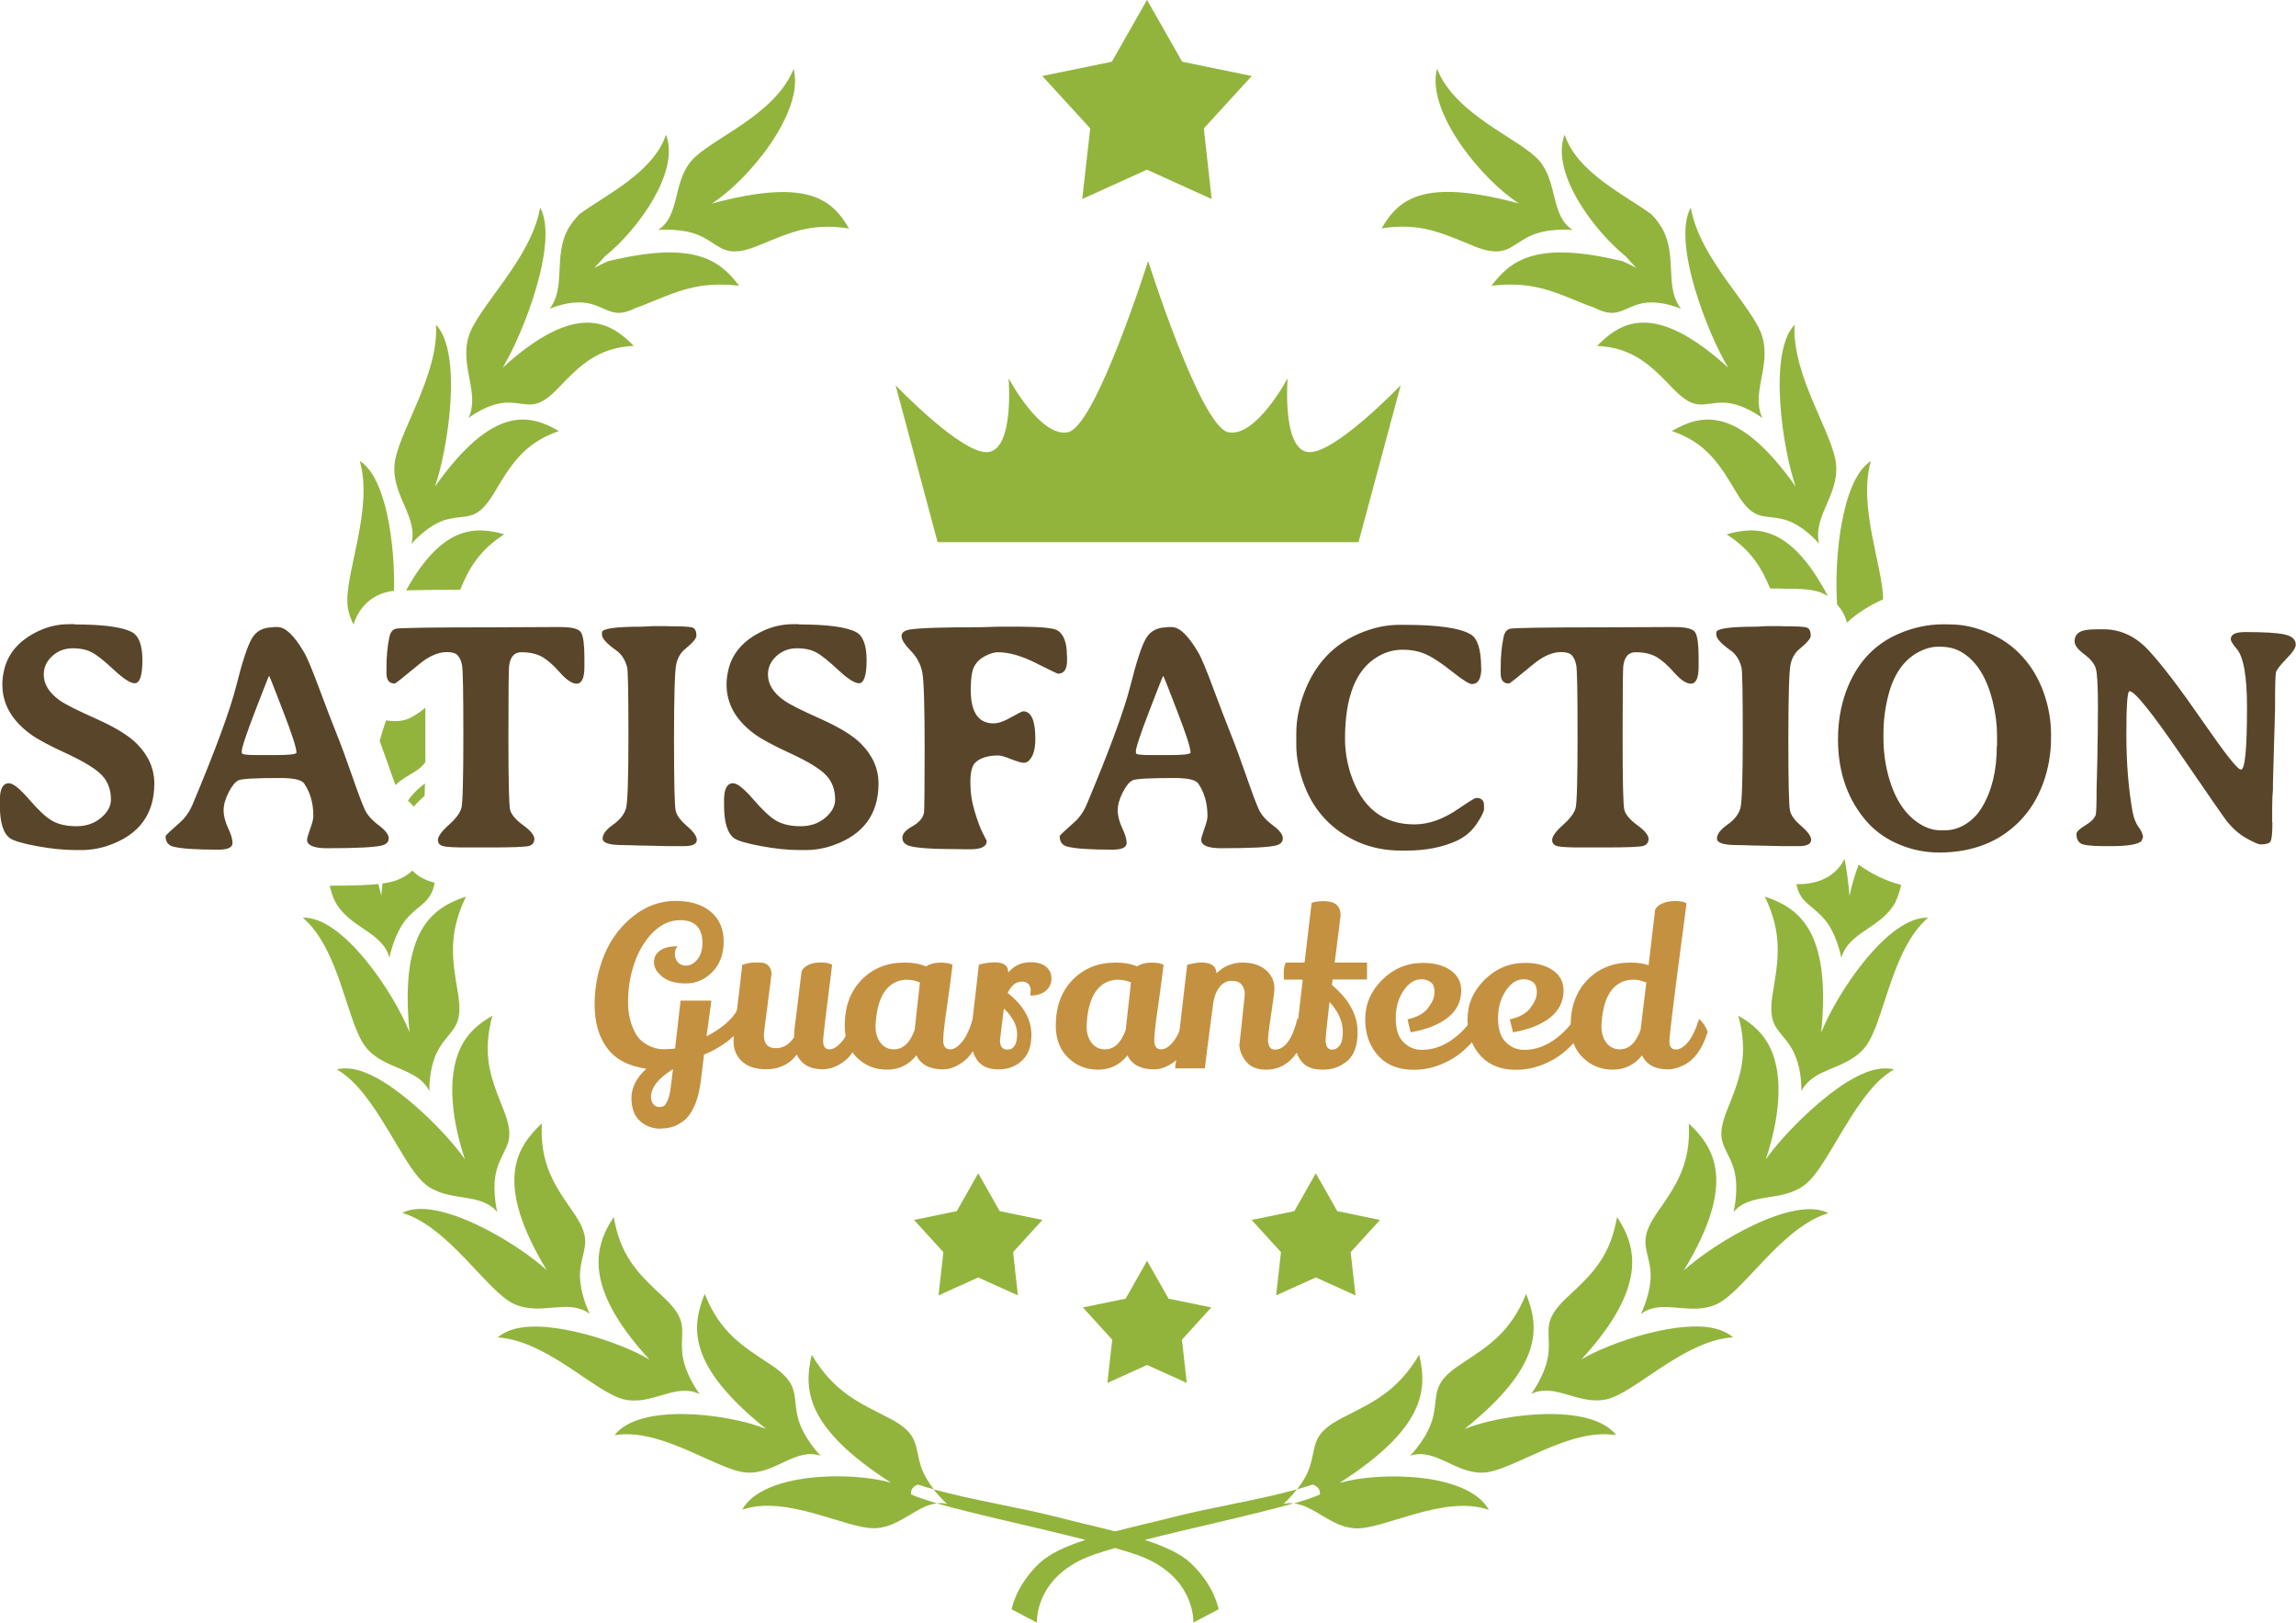 <?xml version="1.0" encoding="UTF-8"?>
<svg id="OBJECTS" xmlns="http://www.w3.org/2000/svg" viewBox="0 0 175.26 123.84">
  <defs>
    <style>
      .cls-1 {
        fill: #594529;
      }

      .cls-1, .cls-2, .cls-3 {
        stroke-width: 0px;
      }

      .cls-2 {
        fill: #c49140;
      }

      .cls-3 {
        fill: #92b43d;
      }

      .cls-4 {
        isolation: isolate;
      }
    </style>
  </defs>
  <path id="path93-2-3-0" class="cls-3" d="M87.56,96.23l1.64,2.89,3.26.67-2.24,2.46.37,3.3-3.03-1.37-3.03,1.37.37-3.3-2.24-2.46,3.26-.67,1.64-2.89Z"/>
  <path id="path93-2-3-0-2" data-name="path93-2-3-0" class="cls-3" d="M87.56,0l2.68,4.71,5.31,1.09-3.66,4,.6,5.39-4.94-2.24-4.94,2.24.61-5.39-3.66-4,5.31-1.09,2.68-4.71Z"/>
  <path id="path134-1-9" class="cls-3" d="M100.44,89.55l1.64,2.89,3.26.67-2.24,2.46.37,3.3-3.03-1.37-3.03,1.37.37-3.3-2.24-2.46,3.26-.67,1.64-2.89Z"/>
  <path id="path135-4-1" class="cls-3" d="M74.67,89.55l1.64,2.89,3.26.67-2.24,2.46.37,3.3-3.03-1.37-3.03,1.37.37-3.3-2.24-2.46,3.26-.67,1.64-2.89Z"/>
  <g id="text97-6">
    <g class="cls-4">
      <path class="cls-2" d="M50.46,86.15c-.63,0-1.16-.19-1.6-.58-.44-.39-.66-.98-.66-1.77s.38-1.54,1.14-2.23c-1.35-.19-2.35-.71-2.99-1.57-.64-.86-.96-1.96-.96-3.32s.25-2.63.75-3.83c.5-1.19,1.24-2.17,2.22-2.94.98-.77,2.05-1.15,3.2-1.15s2.05.28,2.7.83.98,1.31.98,2.27-.29,1.74-.86,2.32-1.24.88-2.02.88-1.38-.17-1.8-.51c-.42-.34-.64-.7-.64-1.09s.15-.69.46-.91.76-.33,1.35-.33c-.15.15-.22.34-.22.58s.07.45.22.63.37.27.66.27.58-.16.84-.47c.26-.31.39-.74.39-1.28s-.14-.96-.42-1.27c-.28-.3-.71-.45-1.28-.45-.76,0-1.45.31-2.07.92-.62.62-1.09,1.4-1.42,2.35-.33.95-.49,1.95-.49,3,0,.91.2,1.71.59,2.4.2.36.5.64.9.86.4.21.79.32,1.17.32s.7-.02.93-.05l.42-3.66h2.35l-.37,2.73c1.21-.64,2-1.33,2.38-2.08l.65.92c-.73,1.12-1.8,1.97-3.22,2.55l-.22,1.81c-.09.82-.25,1.5-.49,2.05-.24.55-.51.94-.83,1.18-.32.24-.61.4-.88.48s-.57.12-.89.12ZM49.69,83.75c0,.2.06.37.18.52s.27.22.43.22.29-.03.38-.08c.09-.06.18-.2.29-.44.1-.24.18-.56.23-.99l.17-1.38c-1.12.69-1.68,1.41-1.68,2.15Z"/>
      <path class="cls-2" d="M63.52,73.63c-.46,3.62-.69,5.55-.69,5.79,0,.45.16.67.49.67.29,0,.61-.2.95-.6.34-.4.61-.99.81-1.79.37.4.59.72.67.94-.26,1.08-.67,1.85-1.23,2.3-.56.45-1.13.67-1.73.67-.97,0-1.63-.38-1.96-1.12-.58.75-1.36,1.12-2.33,1.12-.8,0-1.43-.2-1.86-.6-.44-.4-.65-.93-.65-1.58,0-.16.03-.43.08-.82.26-2.08.45-3.74.59-4.97.35-.12.67-.18.96-.18s.51.01.65.03c.14.02.29.11.42.25.13.15.2.35.2.62l-.55,4.28c-.02.13-.03.26-.03.37,0,.66.3.99.91.99.56,0,1.02-.27,1.39-.82,0-.12.01-.32.03-.59l.55-4.46c.08-.19.25-.35.5-.48.26-.13.58-.19.96-.19s.67.06.86.17Z"/>
      <path class="cls-2" d="M72,81.62c-1.03,0-1.71-.36-2.05-1.07-.58.73-1.33,1.09-2.24,1.09s-1.68-.31-2.3-.92c-.62-.61-.93-1.43-.93-2.43,0-1.46.43-2.63,1.29-3.51s1.95-1.31,3.27-1.31h.1c.56,0,1.07.09,1.54.29.3-.19.67-.29,1.1-.29s.74.06.93.17c-.1.83-.21,1.64-.32,2.44-.11.8-.19,1.37-.24,1.7-.1.76-.15,1.31-.15,1.64,0,.45.18.67.54.67.28,0,.58-.19.89-.56.31-.37.59-.96.82-1.77.32.29.55.62.67.97-.32,1.06-.76,1.81-1.31,2.24s-1.09.65-1.63.65ZM69.3,74.77c-.72,0-1.28.27-1.7.81-.42.54-.67,1.35-.75,2.42-.01.1-.02.2-.02.29,0,.55.13.98.39,1.31.26.33.6.49,1.01.49.71,0,1.24-.5,1.59-1.49l.4-3.62c-.33-.13-.64-.2-.94-.2Z"/>
      <path class="cls-2" d="M78.68,75.66c0-.49-.23-.74-.68-.74s-.81.29-1.08.87c1.21.95,1.81,2.02,1.81,3.2,0,.86-.24,1.52-.72,1.96-.48.45-1.08.67-1.81.67s-1.26-.23-1.59-.68c-.33-.45-.5-1.03-.5-1.72,0-.21,0-.37.02-.47l.59-5.12c.4-.12.81-.18,1.22-.18.68,0,1.02.25,1.02.75v.03c.45-.53,1.02-.79,1.71-.79.5,0,.89.11,1.17.34s.42.53.42.91-.14.69-.43.93c-.29.24-.66.36-1.12.36h-.07c.02-.12.03-.24.03-.35ZM76.63,76.97c-.2,1.61-.3,2.42-.3,2.43,0,.47.19.71.57.71.49,0,.74-.4.74-1.19,0-.65-.34-1.3-1.01-1.95Z"/>
      <path class="cls-2" d="M88.11,81.62c-1.03,0-1.71-.36-2.05-1.07-.58.73-1.33,1.09-2.24,1.09s-1.68-.31-2.3-.92c-.62-.61-.93-1.43-.93-2.43,0-1.46.43-2.63,1.29-3.51s1.95-1.31,3.27-1.31h.1c.56,0,1.07.09,1.54.29.3-.19.67-.29,1.1-.29s.74.06.93.17c-.1.83-.21,1.64-.32,2.44-.11.8-.19,1.37-.24,1.7-.1.76-.15,1.31-.15,1.64,0,.45.18.67.54.67.28,0,.58-.19.89-.56.31-.37.59-.96.82-1.77.32.29.55.62.67.97-.32,1.06-.76,1.81-1.31,2.24s-1.09.65-1.63.65ZM85.41,74.77c-.72,0-1.28.27-1.7.81-.42.54-.67,1.35-.75,2.42-.01.1-.02.2-.02.29,0,.55.13.98.39,1.31.26.33.6.49,1.01.49.71,0,1.24-.5,1.59-1.49l.4-3.62c-.33-.13-.64-.2-.94-.2Z"/>
      <path class="cls-2" d="M94.62,79.65l.4-3.74c0-.3-.08-.55-.23-.75-.16-.2-.42-.3-.78-.3s-.67.16-.92.48c-.25.32-.41.72-.48,1.2-.4,3.06-.62,4.73-.64,5h-2.27l.92-7.9c.47-.12.83-.18,1.07-.18.75,0,1.14.27,1.17.82.55-.54,1.21-.81,1.97-.81s1.37.19,1.8.57c.44.38.65.86.65,1.44,0,.16-.03.45-.1.89-.26,1.7-.39,2.69-.39,2.97,0,.51.17.77.52.77.76,0,1.34-.79,1.73-2.38.38.4.61.72.69.96-.59,1.97-1.62,2.95-3.09,2.95-.69,0-1.21-.21-1.54-.64-.33-.42-.5-.87-.5-1.34Z"/>
      <path class="cls-2" d="M102.33,69.86c0,.07-.15,1.27-.45,3.61h2.47v1.29h-2.63l-.05.42c1.31,1.1,1.96,2.29,1.96,3.59,0,1.02-.26,1.75-.78,2.2-.52.45-1.14.67-1.87.67s-1.26-.19-1.59-.58c-.34-.39-.5-.85-.5-1.4,0-.12.01-.26.03-.4l.52-4.46-.07-.03h-1.36c-.01-.11-.02-.29-.02-.55s.05-.5.15-.75h1.44l.54-4.56c.23-.09.55-.13.94-.13.85,0,1.27.36,1.27,1.09ZM102.5,78.75c0-.77-.33-1.53-1.01-2.28-.2,1.67-.3,2.63-.3,2.89,0,.5.16.75.49.75.24,0,.43-.11.59-.33.16-.22.23-.56.23-1.03Z"/>
      <path class="cls-2" d="M108.99,76.94c.34-.41.51-.81.51-1.2s-.1-.65-.31-.79c-.21-.14-.43-.21-.68-.21-.53,0-.99.29-1.38.88-.4.59-.59,1.29-.59,2.1s.19,1.42.58,1.81c.39.4.86.6,1.43.6.84,0,1.64-.29,2.42-.87.77-.58,1.4-1.34,1.88-2.28.25.24.47.53.67.87-.37.84-1.02,1.66-1.96,2.47-.47.39-1.03.71-1.67.96-.64.25-1.31.37-1.99.37-1.12,0-2-.34-2.65-1.02-.69-.74-1.04-1.68-1.04-2.83s.43-2.16,1.3-3.02c.87-.86,1.9-1.29,3.11-1.29.86,0,1.56.19,2.1.56.54.38.81.88.82,1.52,0,.86-.34,1.56-1.03,2.1-.69.54-1.63.91-2.83,1.12l-.24-.99c.69-.15,1.21-.42,1.55-.84Z"/>
      <path class="cls-2" d="M116.8,76.94c.34-.41.51-.81.51-1.2s-.1-.65-.31-.79c-.21-.14-.43-.21-.68-.21-.53,0-.99.29-1.38.88-.4.59-.59,1.29-.59,2.1s.19,1.42.58,1.81c.39.4.86.6,1.43.6.84,0,1.64-.29,2.42-.87.77-.58,1.4-1.34,1.88-2.28.25.24.47.53.67.87-.37.84-1.02,1.66-1.96,2.47-.47.39-1.03.71-1.67.96-.64.25-1.31.37-1.99.37-1.12,0-2-.34-2.65-1.02-.69-.74-1.04-1.68-1.04-2.83s.43-2.16,1.3-3.02c.87-.86,1.9-1.29,3.11-1.29.86,0,1.56.19,2.1.56.54.38.81.88.82,1.52,0,.86-.34,1.56-1.03,2.1-.69.54-1.63.91-2.83,1.12l-.24-.99c.69-.15,1.21-.42,1.55-.84Z"/>
      <path class="cls-2" d="M126.89,68.96c.27-.13.6-.19.99-.19s.67.06.86.17c-.11.87-.29,2.24-.54,4.11-.51,3.9-.77,6.05-.77,6.45s.17.6.5.6c.29,0,.59-.18.91-.55.31-.36.6-.96.86-1.79.31.3.53.63.65.99-.4,1.33-1.04,2.19-1.9,2.58-.39.19-.76.29-1.11.29-1,0-1.66-.36-2-1.07-.58.73-1.33,1.09-2.23,1.09s-1.67-.31-2.29-.92c-.62-.61-.93-1.43-.93-2.43,0-1.46.43-2.63,1.29-3.51s1.95-1.31,3.27-1.31h.1c.46,0,.89.07,1.29.2l.5-4.23c.08-.19.25-.35.53-.48ZM124.71,74.77c-.72,0-1.28.27-1.7.81-.42.54-.67,1.35-.75,2.42-.01.1-.02.2-.02.29,0,.55.13.98.39,1.31.26.33.6.49,1.01.49.71,0,1.24-.5,1.59-1.49l.44-3.61c-.37-.15-.69-.22-.97-.22Z"/>
    </g>
  </g>
  <path id="path140" class="cls-3" d="M87.63,19.95s-3.99,12.61-6.11,13.04-4.53-4.12-4.53-4.12c0,0,.44,5.33-1.52,5.63s-7.11-5.1-7.11-5.1l3.21,11.98h32.13l3.22-11.98s-5.16,5.39-7.11,5.1c-1.96-.29-1.52-5.63-1.52-5.63,0,0-2.41,4.55-4.53,4.12s-6.11-13.04-6.11-13.04h0Z"/>
  <g>
    <polygon class="cls-3" points="134.53 31.91 134.53 31.91 134.53 31.91 134.53 31.91"/>
    <path class="cls-3" d="M127.62,32.9c2.69.91,3.7,2.64,4.93,4.7,1.33,2.23,2,1.65,3.56,2.03,1.49.36,2.75,1.87,2.75,1.87-.51-2.04,1.47-3.64,1.3-5.99s-3.41-6.83-3.17-10.73c-2.04,2.13-.93,9.47.08,12.36-4.46-6.3-7.26-5.51-9.46-4.24Z"/>
    <path class="cls-3" d="M121.9,26.4c2.79.12,4.18,1.56,5.78,3.23,1.76,1.83,2.25,1.1,3.83,1.1,1.5,0,3.02,1.18,3.02,1.18-.9-1.88.66-3.91,0-6.19-.66-2.28-4.78-5.9-5.47-9.88-1.46,2.65,1.32,9.7,2.86,12.22-5.61-5.09-8.19-3.52-10.01-1.66Z"/>
    <path class="cls-3" d="M35.75,31.91s1.52-1.19,3.02-1.18c1.58,0,2.07.73,3.83-1.1,1.6-1.67,2.99-3.11,5.78-3.23-1.82-1.86-4.41-3.42-10.01,1.66,1.54-2.52,4.32-9.57,2.86-12.22-.69,3.98-4.8,7.6-5.47,9.88-.66,2.28.89,4.3,0,6.19Z"/>
    <path class="cls-3" d="M45.13,23.2c1.37.39,1.75,1.14,3.43.29.19-.06.4-.13.63-.23,2.4-.96,4.05-1.83,7.23-1.45-1.51-2.01-3.51-3.45-10.02-1.87-.33.15-.68.32-1.04.51.26-.26.53-.56.81-.88,2.56-2.06,5.75-6.49,4.67-9.29-.99,2.92-4.63,4.6-6.63,6.08-.35.38-.63.74-.82,1.07-1.19,2.1-.15,4.52-1.44,6.14h0s1.72-.78,3.18-.37Z"/>
    <path class="cls-3" d="M140.98,47.52c.8-.73,1.73-1.32,2.77-1.78-.04-2.51-1.94-7.14-.94-10.55-2.25,1.42-2.81,7.48-2.58,10.94.33.37.6.82.75,1.39Z"/>
    <path class="cls-3" d="M124.1,19.57c.28.33.55.62.81.88-.36-.19-.7-.36-1.04-.51-6.51-1.58-8.51-.14-10.02,1.87,3.18-.38,4.84.49,7.23,1.45.23.09.44.16.63.23,1.67.85,2.06.1,3.43-.29,1.45-.41,3.18.37,3.18.37h0c-1.29-1.62-.26-4.03-1.44-6.14-.19-.34-.47-.7-.82-1.07-2-1.48-5.64-3.15-6.63-6.08-1.08,2.81,2.12,7.23,4.67,9.29Z"/>
    <path class="cls-3" d="M50.22,17.55s1.96-.2,3.38.52c1.42.72,1.77,1.68,4.19.71,2.37-.95,4.02-1.82,7.02-1.34-1.32-2.26-3.21-3.86-10.49-1.9,2.72-1.7,7.12-6.96,6.26-10.28-1.45,3.6-6.37,5.33-7.81,7.02-1.44,1.68-.84,4.2-2.55,5.28Z"/>
    <path class="cls-3" d="M112.48,18.78c2.42.97,2.77.01,4.19-.71,1.42-.72,3.38-.52,3.38-.52-1.71-1.08-1.11-3.59-2.55-5.28-1.44-1.68-6.37-3.42-7.81-7.02-.86,3.33,3.55,8.58,6.26,10.28-7.28-1.96-9.17-.36-10.49,1.9,3-.47,4.65.39,7.02,1.34Z"/>
    <path class="cls-3" d="M144.7,68.8c.17-.33.31-.77.42-1.26-.41-.11-.81-.24-1.2-.4-.75-.31-1.43-.7-2.05-1.15-.32.88-.56,1.71-.69,2.4-.09-1.07-.22-2.01-.38-2.84-.52,1.07-1.66,1.93-3.51,1.93h-.17c.29,1.36,1.04,1.52,1.96,2.47,1.13,1.16,1.47,3.16,1.47,3.16.57-2.02,3.09-2.26,4.16-4.3Z"/>
    <path class="cls-3" d="M30.19,59.92c.11-.1.21-.21.33-.29.8-.61,1.47-.78,1.95-1.46,0-.55,0-1.19,0-1.97,0-.87,0-1.58,0-2.18-1.05.82-1.51,1.02-2.35,1.02-.23,0-.44-.03-.65-.06-.17.48-.33,1-.49,1.56.2.55.41,1.14.64,1.79.26.74.44,1.25.57,1.59Z"/>
    <path class="cls-3" d="M131.79,40.78c1.86,1.19,2.68,2.56,3.33,4.14h.71s.22.01.22.01h.22c1.39,0,2.05.07,2.62.26.21.08.43.18.64.31-2.86-5.45-5.49-5.35-7.72-4.72Z"/>
    <path class="cls-3" d="M31.59,61.56c.24-.28.5-.53.73-.74.04-.03.07-.06.09-.08.01-.21.02-.51.03-.94-.46.32-.9.74-1.3,1.31.16.15.31.3.44.45Z"/>
    <path class="cls-3" d="M29.73,73.1s.35-1.99,1.47-3.16c.94-.98,1.71-1.11,1.98-2.57-.68-.16-1.26-.47-1.7-.92-.43.4-.99.7-1.62.86-.18.04-.39.08-.66.12-.04.31-.07.62-.1.95-.05-.28-.13-.59-.22-.91-.71.08-1.82.13-3.71.13.11.47.24.88.4,1.19,1.07,2.04,3.59,2.28,4.16,4.3Z"/>
    <path class="cls-3" d="M31.42,41.5s1.26-1.51,2.75-1.87c1.56-.38,2.22.2,3.56-2.03,1.23-2.06,2.24-3.78,4.93-4.7-2.19-1.27-5-2.06-9.46,4.24,1.01-2.89,2.12-10.22.08-12.36.24,3.9-3,8.38-3.17,10.73s1.81,3.95,1.3,5.99Z"/>
    <path class="cls-3" d="M31,45.06c.8-.03,2.05-.04,4.13-.05.65-1.62,1.47-3.02,3.36-4.23-2.17-.61-4.72-.72-7.49,4.28Z"/>
    <path class="cls-3" d="M97.96,114.79s.51-.44,1.04-1.12c-2.96.83-6.51,1.36-9.61,2.16-1.33.34-2.82.67-4.26,1.05-1.44-.37-2.93-.7-4.26-1.05-3.1-.8-6.64-1.33-9.61-2.16.53.68,1.04,1.12,1.04,1.12-.28-.07-.54-.08-.8-.05,2.88.83,7.54,1.81,11.35,2.79-1.46.48-2.73,1.04-3.5,1.77-1.84,1.74-2.13,3.53-2.13,3.53l1.93,1.01s-.21-3.61,4.36-5.19c.48-.17,1.03-.33,1.61-.5.58.17,1.13.34,1.61.5,4.57,1.58,4.36,5.19,4.36,5.19l1.93-1.01s-.29-1.79-2.13-3.53c-.77-.72-2.03-1.29-3.5-1.77,3.81-.97,8.47-1.96,11.35-2.79-.26-.03-.52-.02-.8.05Z"/>
    <path class="cls-3" d="M120.7,103.77c4.35-4.73,4.3-7.63,3.41-9.67-.19-.43-.42-.82-.68-1.21-.02.14-.05.28-.08.41-.57,2.81-2.01,4.12-3.72,5.71-1.93,1.8-1.3,2.43-1.42,4.14-.12,1.64-1.33,3.24-1.33,3.24,1.83-.9,3.64.92,5.8.4,2.04-.49,5.52-4.1,9-4.65.2-.03.41-.06.61-.07-.36-.31-.8-.52-1.29-.65-2.76-.75-8.04,1-10.3,2.34Z"/>
    <polygon class="cls-3" points="116.88 106.39 116.88 106.39 116.88 106.39 116.88 106.39"/>
    <path class="cls-3" d="M102.28,113.16c6.54-4.19,6.67-7.11,6.05-9.76-1.7,2.83-3.51,3.61-5.84,4.8-2.43,1.24-1.99,2.11-2.5,3.72-.21.66-.6,1.27-.98,1.75.41-.12.81-.24,1.2-.36,0,0,.62.17.54.76-.47.21-1.15.44-1.98.68,1.57.16,2.83,1.82,4.7,1.9,2.17.1,6.78-2.61,10.18-1.41-1.58-2.85-8.26-2.94-11.36-2.07Z"/>
    <path class="cls-3" d="M111.8,109.06c6.08-4.87,5.68-7.81,4.69-10.31-1.19,2.96-2.89,3.99-5,5.38-2.24,1.48-1.71,2.26-2.08,3.93-.35,1.62-1.77,3.05-1.77,3.05,1.94-.65,3.49,1.44,5.68,1.28,2.19-.16,6.48-3.46,10.05-2.85-1.91-2.49-8.65-1.65-11.57-.48Z"/>
    <path class="cls-3" d="M139.02,78.78c.78-7.88-1.82-9.51-4.31-10.35,1.39,2.86,1.03,4.85.62,7.32-.45,2.64.43,2.7,1.35,4.13.24.37.41.79.54,1.21.33,1.11.28,2.19.28,2.19.37-.71.96-1.11,1.63-1.43,1.07-.51,2.4-.85,3.27-1.97,1.42-1.82,1.95-7.43,4.78-9.84-3.08-.11-6.97,5.77-8.15,8.74Z"/>
    <path class="cls-3" d="M140.98,82.59c-2.26,1.41-5,4.18-6.19,5.9,1.31-3.95,1.1-6.62.49-8.16-.56-1.42-1.53-2.2-2.59-2.81.19.7.3,1.33.34,1.92.15,1.94-.45,3.43-1.17,5.22-1,2.46-.16,2.72.42,4.34.55,1.55.04,3.51.04,3.51,1.35-1.58,3.73-.69,5.52-2.14,1.4-1.13,2.87-4.69,4.87-7.1.55-.67,1.17-1.25,1.87-1.65-1.1-.27-2.36.2-3.59.97Z"/>
    <path class="cls-3" d="M128.54,96.95c4.08-6.74,2.3-9.38.37-11.2.17,3.12-1,4.77-2.39,6.77-1.15,1.65-.99,2.32-.74,3.37.07.29.15.61.19.97.2,1.64-.72,3.43-.72,3.43,1.25-.93,2.69-.35,4.28-.41.52-.02,1.04-.12,1.55-.36,2.06-.99,4.92-5.86,8.49-6.93-2.67-1.38-8.77,2.3-11.03,4.37Z"/>
    <polygon class="cls-3" points="132.31 92.51 132.31 92.51 132.31 92.51 132.31 92.51"/>
    <path class="cls-3" d="M40.74,99.87c1.59.06,3.03-.51,4.28.41,0,0-.92-1.79-.72-3.43.04-.36.12-.68.19-.97.25-1.05.41-1.72-.74-3.37-1.39-1.99-2.55-3.65-2.39-6.77-1.93,1.82-3.71,4.46.37,11.2-2.26-2.07-8.36-5.75-11.03-4.37,3.57,1.07,6.43,5.94,8.49,6.93.51.25,1.03.34,1.55.36Z"/>
    <path class="cls-3" d="M32.44,90.37c1.79,1.45,4.17.56,5.52,2.14,0,0-.51-1.97.04-3.51.58-1.62,1.41-1.88.42-4.34-.72-1.79-1.32-3.28-1.17-5.22.04-.58.14-1.22.34-1.92-1.06.61-2.03,1.38-2.59,2.81-.61,1.54-.82,4.21.49,8.16-1.19-1.73-3.93-4.5-6.19-5.9-1.24-.77-2.49-1.24-3.59-.97.7.41,1.32.99,1.87,1.65,2.01,2.41,3.48,5.97,4.87,7.1Z"/>
    <path class="cls-3" d="M31.15,81.85c.68.32,1.26.71,1.63,1.43,0,0-.05-1.07.28-2.19.12-.42.3-.84.54-1.21.92-1.43,1.79-1.49,1.35-4.13-.42-2.47-.77-4.45.62-7.32-2.49.84-5.09,2.47-4.31,10.35-1.18-2.96-5.07-8.85-8.15-8.74,2.84,2.41,3.36,8.02,4.78,9.84.87,1.12,2.2,1.45,3.27,1.97Z"/>
    <polygon class="cls-3" points="32.78 83.28 32.78 83.28 32.78 83.28 32.78 83.28"/>
    <path class="cls-3" d="M26.54,46.3c.07.51.24.96.45,1.37.36-1.21,1.24-2.12,2.42-2.45.16-.05.31-.09.67-.12.07-3.52-.58-8.63-2.62-9.92,1.08,3.69-1.23,8.79-.92,11.11Z"/>
    <path class="cls-3" d="M53.4,106.39s-1.22-1.59-1.33-3.24c-.12-1.71.51-2.34-1.42-4.14-1.71-1.6-3.15-2.9-3.72-5.71-.03-.13-.05-.27-.08-.41-.26.39-.49.79-.68,1.21-.89,2.04-.94,4.95,3.41,9.67-2.26-1.35-7.54-3.09-10.3-2.34-.49.13-.93.34-1.29.65.21.01.41.03.61.07,3.49.55,6.96,4.16,9,4.65,2.16.52,3.96-1.3,5.8-.4Z"/>
    <path class="cls-3" d="M62.64,111.11s-1.42-1.43-1.77-3.05c-.36-1.67.17-2.45-2.08-3.93-2.11-1.39-3.82-2.42-5-5.38-1,2.5-1.39,5.44,4.69,10.31-2.92-1.17-9.66-2.01-11.57.48,3.57-.61,7.86,2.69,10.05,2.85,2.19.16,3.74-1.93,5.68-1.28Z"/>
    <path class="cls-3" d="M70.08,113.31c.39.13.79.25,1.2.36-.38-.49-.77-1.09-.98-1.75-.52-1.61-.08-2.49-2.5-3.72-2.33-1.19-4.14-1.97-5.84-4.8-.62,2.65-.49,5.57,6.05,9.76-3.1-.87-9.78-.78-11.36,2.07,3.4-1.19,8.01,1.51,10.18,1.41,1.87-.09,3.13-1.74,4.7-1.9-.82-.24-1.51-.47-1.98-.68-.09-.59.54-.76.54-.76Z"/>
    <polygon class="cls-3" points="53.4 106.39 53.4 106.39 53.4 106.39 53.4 106.39"/>
  </g>
  <path id="text95-2" class="cls-1" d="M5.7,47.66c2.15,0,3.6.19,4.34.57.56.28.83,1.01.83,2.17s-.2,1.75-.59,1.75c-.32,0-.85-.34-1.58-1.02-.73-.68-1.29-1.13-1.67-1.33-.38-.21-.87-.32-1.48-.32s-1.13.2-1.56.59-.65.87-.65,1.41c0,.73.4,1.39,1.21,1.97.4.29,1.33.76,2.79,1.41,1.46.65,2.5,1.29,3.12,1.92.88.89,1.32,1.9,1.32,3.02,0,2.34-1.16,3.91-3.47,4.72-.68.24-1.39.36-2.1.36h-.44c-.89,0-1.87-.1-2.95-.3-1.08-.2-1.76-.4-2.04-.59-.52-.36-.79-1.2-.79-2.52v-.41c0-.85.23-1.28.69-1.28.32,0,.83.41,1.54,1.23s1.29,1.37,1.77,1.64c.48.27,1.09.41,1.84.41s1.37-.21,1.88-.64c.51-.43.76-.89.76-1.39,0-.75-.23-1.37-.68-1.85-.45-.48-1.35-1.04-2.69-1.66-1.35-.62-2.28-1.12-2.79-1.5-1.42-1.05-2.13-2.3-2.13-3.77,0-.31.03-.62.1-.95.27-1.39,1.16-2.43,2.67-3.14.74-.35,1.51-.52,2.32-.52h.43ZM20.84,47.86h.35c.6,0,1.26.64,2.01,1.91.26.44.64,1.36,1.16,2.76.52,1.39.96,2.55,1.33,3.47.37.92.77,2.01,1.21,3.28.44,1.27.76,2.11.95,2.52s.55.81,1.06,1.19c.51.38.76.71.76.99s-.17.46-.52.55c-.56.14-1.96.21-4.19.21-1.01,0-1.52-.22-1.52-.65,0-.11.08-.39.24-.83.16-.44.24-.76.24-.97,0-.99-.24-1.82-.71-2.5-.19-.27-.8-.41-1.83-.41-1.88,0-2.94.06-3.18.18-.25.12-.5.43-.75.92-.25.49-.38.95-.38,1.37s.12.87.34,1.35c.23.48.34.86.34,1.14,0,.34-.36.51-1.09.51-1.72,0-2.88-.08-3.46-.24-.37-.1-.56-.37-.56-.79,0-.06.37-.41,1.1-1.05.4-.35.73-.82.97-1.39,1.74-4.15,2.85-7.16,3.32-9.02.47-1.87.87-3.08,1.2-3.64.33-.56.86-.84,1.6-.84ZM18.46,57.36v.12c0,.1.37.15,1.12.15h1.39c1.1,0,1.66-.06,1.66-.19,0-.35-.34-1.41-1.03-3.19-.68-1.78-1.04-2.67-1.06-2.67-.02,0-.37.89-1.06,2.68s-1.03,2.82-1.03,3.11ZM34.11,49.77c-.67,0-1.37.31-2.11.92-1.18.98-1.81,1.48-1.87,1.48-.42,0-.63-.26-.63-.79v-.38c0-.87.07-1.66.22-2.36.07-.36.23-.58.49-.65.25-.07,2.68-.11,7.27-.11l4.53-.02h.8c.87,0,1.39.14,1.55.42.16.28.25.9.25,1.85v.77c0,.85-.2,1.28-.59,1.28-.35,0-.77-.28-1.26-.83-.49-.56-.94-.96-1.35-1.2s-.95-.37-1.62-.37c-.53,0-.84.35-.93,1.05-.03.24-.05,2.04-.05,5.4s.04,5.21.13,5.58c.09.36.42.75.99,1.17.57.41.86.77.86,1.05s-.15.47-.43.54c-.29.07-1.23.11-2.82.11h-2.03c-.8,0-1.34-.03-1.64-.09-.29-.06-.44-.22-.44-.48s.27-.65.82-1.14.87-.92.97-1.29.15-2.19.15-5.48-.03-5.1-.1-5.43c-.06-.33-.18-.58-.33-.75-.16-.17-.43-.25-.82-.25ZM47.55,64.5c-1.03,0-1.55-.16-1.55-.5s.27-.68.8-1.06c.54-.38.86-.8.99-1.26.12-.47.18-2.31.18-5.54s-.03-4.96-.1-5.21c-.15-.57-.42-1-.82-1.28-.73-.52-1.1-.92-1.1-1.21v-.17c0-.29,1.01-.44,3.04-.44l.82-.04h1.1s.28.01.28.01c.92,0,1.48.03,1.67.1.2.07.3.28.3.62,0,.21-.3.56-.89,1.04-.32.27-.54.64-.65,1.14-.11.49-.17,2.39-.17,5.69s.04,5.13.13,5.5.38.75.87,1.17c.49.42.74.77.74,1.04,0,.32-.32.48-.97.48h-1.12s-.57-.01-.57-.01l-.82-.02-1.09-.02-.53-.02c-.18,0-.36-.01-.54-.01ZM60.98,47.66c2.15,0,3.6.19,4.34.57.56.28.83,1.01.83,2.17s-.2,1.75-.59,1.75c-.32,0-.85-.34-1.58-1.02-.73-.68-1.29-1.13-1.67-1.33-.38-.21-.87-.32-1.48-.32s-1.13.2-1.56.59-.65.87-.65,1.41c0,.73.4,1.39,1.21,1.97.4.29,1.33.76,2.79,1.41,1.46.65,2.5,1.29,3.12,1.92.88.89,1.32,1.9,1.32,3.02,0,2.34-1.16,3.91-3.47,4.72-.68.24-1.39.36-2.1.36h-.44c-.89,0-1.87-.1-2.95-.3-1.08-.2-1.76-.4-2.04-.59-.52-.36-.79-1.2-.79-2.52v-.41c0-.85.23-1.28.69-1.28.32,0,.83.41,1.54,1.23s1.29,1.37,1.77,1.64c.48.27,1.09.41,1.84.41s1.37-.21,1.88-.64c.51-.43.76-.89.76-1.39,0-.75-.23-1.37-.68-1.85-.45-.48-1.35-1.04-2.69-1.66-1.35-.62-2.28-1.12-2.79-1.5-1.42-1.05-2.13-2.3-2.13-3.77,0-.31.03-.62.1-.95.27-1.39,1.16-2.43,2.67-3.14.74-.35,1.51-.52,2.32-.52h.43ZM81.45,50.03v.39c0,.67-.23,1-.69,1-.04,0-.61-.27-1.7-.82s-2.06-.82-2.89-.82c-.27,0-.6.1-.97.29-.38.19-.65.46-.83.79s-.27.93-.27,1.79c0,1.71.58,2.56,1.74,2.56.35,0,.8-.15,1.34-.46.54-.31.84-.46.92-.46.62,0,.93.7.93,2.09,0,.77-.15,1.3-.44,1.62-.13.15-.28.22-.45.22s-.49-.1-.96-.28c-.47-.19-.8-.28-.99-.28-.77,0-1.35.18-1.73.53-.26.24-.39.74-.39,1.51s.11,1.51.33,2.23c.22.72.42,1.28.62,1.66.2.39.3.58.3.59,0,.43-.42.64-1.26.64h-.41s-.42-.01-.42-.01c-2.01,0-3.28-.08-3.82-.25-.35-.11-.53-.32-.53-.62s.25-.59.76-.87c.5-.28.8-.62.89-1.03.03-.15.05-1.82.05-5.01s-.06-5.09-.18-5.71-.41-1.17-.88-1.65-.7-.85-.7-1.12.21-.43.62-.5c.73-.12,2.55-.18,5.46-.18l1.3-.04h1.73c1.59.01,2.52.11,2.8.29.48.31.71.95.71,1.91ZM89.09,47.86h.35c.6,0,1.26.64,2.01,1.91.26.44.64,1.36,1.16,2.76.52,1.39.96,2.55,1.33,3.47.37.92.77,2.01,1.21,3.28.44,1.27.76,2.11.95,2.52s.55.81,1.06,1.19c.51.38.76.71.76.99s-.17.46-.52.55c-.56.14-1.96.21-4.19.21-1.01,0-1.52-.22-1.52-.65,0-.11.08-.39.24-.83.16-.44.24-.76.24-.97,0-.99-.24-1.82-.71-2.5-.19-.27-.8-.41-1.83-.41-1.88,0-2.94.06-3.18.18-.25.12-.5.43-.75.92-.25.49-.38.95-.38,1.37s.12.87.34,1.35c.23.48.34.86.34,1.14,0,.34-.36.51-1.09.51-1.72,0-2.88-.08-3.46-.24-.37-.1-.56-.37-.56-.79,0-.06.37-.41,1.1-1.05.4-.35.73-.82.97-1.39,1.74-4.15,2.85-7.16,3.32-9.02.47-1.87.87-3.08,1.2-3.64.33-.56.86-.84,1.6-.84ZM86.71,57.36v.12c0,.1.37.15,1.12.15h1.39c1.1,0,1.66-.06,1.66-.19,0-.35-.34-1.41-1.03-3.19-.68-1.78-1.04-2.67-1.06-2.67-.02,0-.37.89-1.06,2.68s-1.03,2.82-1.03,3.11ZM113.07,50.99c0,.81-.24,1.22-.71,1.22-.21,0-.71-.31-1.5-.94-.79-.63-1.45-1.07-1.97-1.31-.52-.24-1.12-.37-1.8-.37h-.04c-.65,0-1.28.17-1.87.52-1.68.97-2.51,3.07-2.51,6.28,0,.92.15,1.81.43,2.68.85,2.57,2.47,3.85,4.86,3.85h.02c1.1,0,2.23-.41,3.41-1.23.76-.52,1.19-.79,1.3-.79.39,0,.59.19.59.56v.3c0,.18-.19.56-.56,1.12-.38.56-.88.99-1.5,1.28-1.1.51-2.39.76-3.87.76h-.41c-1.18,0-2.27-.22-3.26-.65-1.97-.87-3.34-2.31-4.11-4.31-.41-1.07-.62-2.12-.62-3.13v-.85c0-1.01.2-2.03.59-3.08.81-2.17,2.21-3.68,4.18-4.53,1.04-.45,2.07-.68,3.08-.68h.4c2.55,0,4.23.24,5.05.72.54.31.81,1.17.81,2.56ZM119.16,49.77c-.67,0-1.37.31-2.11.92-1.18.98-1.81,1.48-1.87,1.48-.42,0-.63-.26-.63-.79v-.38c0-.87.07-1.66.22-2.36.07-.36.23-.58.49-.65.25-.07,2.68-.11,7.27-.11l4.53-.02h.8c.87,0,1.39.14,1.55.42.16.28.25.9.25,1.85v.77c0,.85-.2,1.28-.59,1.28-.35,0-.77-.28-1.26-.83-.49-.56-.94-.96-1.35-1.2s-.95-.37-1.62-.37c-.53,0-.84.35-.93,1.05-.03.24-.05,2.04-.05,5.4s.04,5.21.13,5.58c.09.36.42.75.99,1.17.57.41.86.77.86,1.05s-.15.47-.43.54c-.29.07-1.23.11-2.82.11h-2.03c-.8,0-1.34-.03-1.64-.09-.29-.06-.44-.22-.44-.48s.27-.65.82-1.14.87-.92.97-1.29.15-2.19.15-5.48-.03-5.1-.1-5.43c-.06-.33-.18-.58-.33-.75-.16-.17-.43-.25-.82-.25ZM132.61,64.5c-1.03,0-1.55-.16-1.55-.5s.27-.68.8-1.06c.54-.38.86-.8.99-1.26.12-.47.18-2.31.18-5.54s-.03-4.96-.1-5.21c-.15-.57-.42-1-.82-1.28-.73-.52-1.1-.92-1.1-1.21v-.17c0-.29,1.01-.44,3.04-.44l.82-.04h1.1s.28.01.28.01c.92,0,1.48.03,1.67.1.2.07.3.28.3.62,0,.21-.3.56-.89,1.04-.32.27-.54.64-.65,1.14-.11.49-.17,2.39-.17,5.69s.04,5.13.13,5.5.38.75.87,1.17c.49.42.74.77.74,1.04,0,.32-.32.48-.97.48h-1.12s-.57-.01-.57-.01l-.82-.02-1.09-.02-.53-.02c-.18,0-.36-.01-.54-.01ZM140.3,56.42c0-1.29.2-2.48.59-3.58.77-2.14,2.11-3.63,4.02-4.46,1.11-.48,2.25-.73,3.41-.73h.29s.28.01.28.01c.94,0,1.91.21,2.91.64,1.01.43,1.87,1.03,2.58,1.82.71.78,1.25,1.7,1.62,2.74s.56,2.1.56,3.17v.28c0,1.22-.2,2.38-.61,3.49-.41,1.11-.99,2.06-1.76,2.85-1.55,1.6-3.6,2.41-6.15,2.42-1.05,0-2.06-.2-3.03-.6-.97-.4-1.78-.96-2.43-1.67-1.52-1.69-2.28-3.82-2.28-6.38ZM152.44,56.94v-.81c0-.82-.11-1.68-.33-2.58-.44-1.8-1.2-3.04-2.3-3.73-.49-.31-1.06-.46-1.69-.46h-.18c-.52,0-1.06.16-1.61.47-1.06.61-1.79,1.69-2.19,3.24-.25.97-.37,1.93-.37,2.89v.41c0,.94.12,1.87.36,2.79.48,1.81,1.31,3.07,2.49,3.77.48.29.98.44,1.5.44h.36c.55,0,1.07-.16,1.58-.48s.92-.75,1.24-1.29c.75-1.25,1.12-2.8,1.12-4.65ZM173.46,62.74c0,.84-.05,1.34-.15,1.49-.1.15-.36.22-.77.22-.14,0-.48-.15-1.03-.45-.55-.3-1.04-.73-1.49-1.27-.19-.23-1.38-1.95-3.58-5.16-2.2-3.21-3.5-4.82-3.89-4.82-.16,0-.24,1.09-.24,3.28s.16,4.16.47,5.9c.09.49.24.89.47,1.2.22.31.33.56.33.76l-.1.28c-.23.27-1.01.41-2.32.41h-.52c-1.04,0-1.66-.08-1.85-.23-.19-.15-.29-.38-.29-.69,0-.17.22-.39.67-.66s.71-.54.8-.8c.05-.15.07-.86.07-2.15l.02-.58.04-1.74c.02-1.15.04-2.46.04-3.93s-.05-2.39-.16-2.77c-.11-.37-.4-.74-.89-1.1-.48-.36-.73-.68-.73-.98s.11-.52.34-.68c.23-.16.67-.24,1.34-.24h.54c1.3,0,2.47.55,3.48,1.66,1.01,1.1,2.37,2.89,4.07,5.35,1.7,2.46,2.67,3.7,2.93,3.7.31,0,.46-1.59.46-4.76,0-2.36-.26-3.85-.79-4.46-.3-.35-.45-.6-.45-.74,0-.36.37-.54,1.1-.54,1.47,0,2.48.06,3.03.19.55.12.83.38.83.78,0,.23-.24.59-.72,1.08-.48.49-.74.83-.79,1.03-.05.2-.07,1.13-.07,2.81l-.16,5.61v.53s-.04.53-.04.53c-.02.46-.02,1.11-.02,1.95Z"/>
</svg>